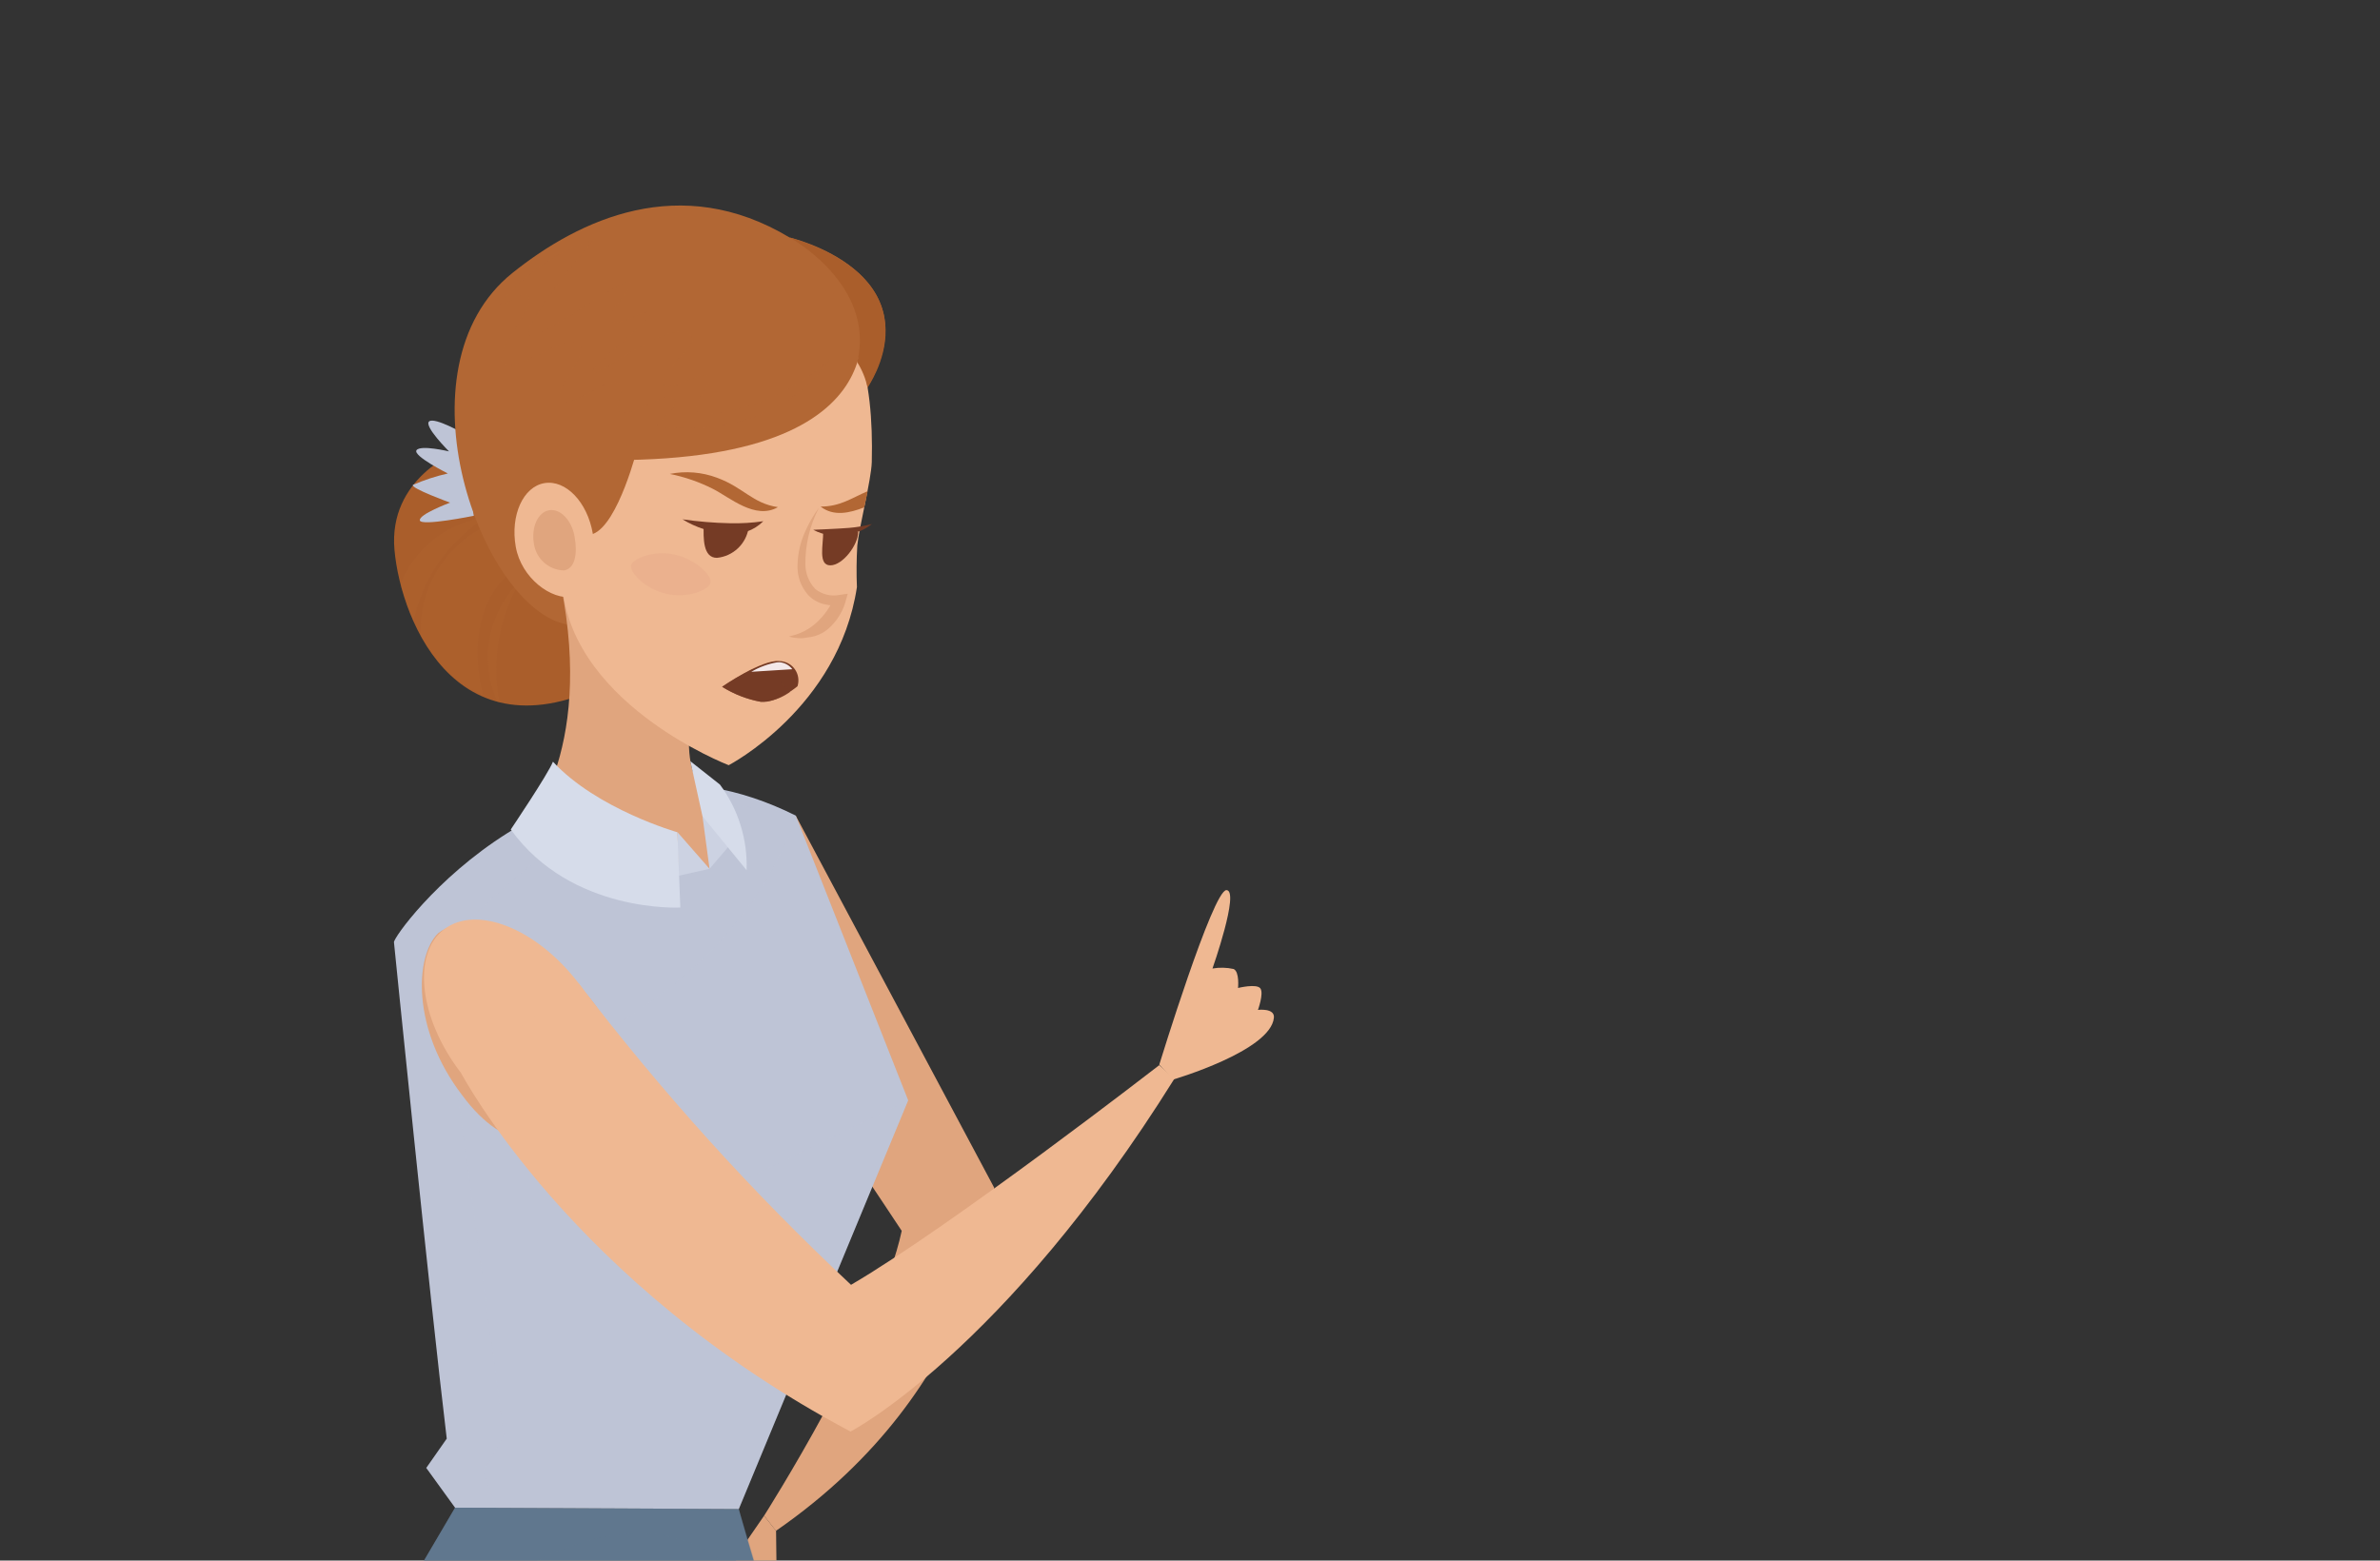 <?xml version="1.0" encoding="UTF-8"?> <svg xmlns="http://www.w3.org/2000/svg" width="215" height="141" viewBox="0 0 215 141" fill="none"><rect x="0" y="0" width="215" height="141" fill="#333333" stroke="none"/> <g clip-path="url(#clip0_408_971)"> <g clip-path="url(#clip1_408_971)"> <path d="M41.368 40.77C41.368 40.77 35.05 43.172 35.636 49.691C36.221 56.21 41.584 69.631 56.527 60.86C71.469 52.088 41.368 40.77 41.368 40.77Z" fill="#AA5E2B"></path> <g style="mix-blend-mode:screen" opacity="0.2"> <path d="M46.757 51.225C46.536 50.922 46.369 50.582 46.265 50.221C46.113 49.765 46.004 49.271 45.863 48.825C45.787 48.477 45.63 48.151 45.404 47.874C45.178 47.597 44.89 47.378 44.563 47.234C42.544 48.038 40.826 49.453 39.651 51.282C38.476 53.11 37.902 55.26 38.01 57.431C38.492 58.304 39.055 59.13 39.692 59.897V59.897L40.312 60.575L40.385 60.65C40.602 60.864 40.819 61.067 41.046 61.258L41.103 61.255C41.864 61.905 42.719 62.435 43.639 62.828V62.828C42.612 58.778 42.974 53.85 46.757 51.225Z" fill="#B26734"></path> <path d="M44.603 62.6C44.698 62.867 44.794 63.134 44.9 63.389L45.12 63.455C44.394 59.659 45.078 55.728 47.044 52.401C45.711 53.694 44.774 55.34 44.341 57.146C43.909 58.952 44 60.844 44.603 62.6V62.6Z" fill="#B26734"></path> <path d="M44.055 46.527C43.477 46.68 42.908 46.866 42.351 47.084C40.957 47.502 39.677 48.232 38.609 49.22C37.54 50.207 36.711 51.426 36.185 52.782C36.196 52.952 36.536 53.897 36.819 54.811C36.97 55.257 37.155 55.688 37.341 56.132C38.639 50.715 41.45 48.535 44.055 46.527Z" fill="#B26734"></path> </g> <path d="M69.025 136.949L66.393 140.765L69.674 148.667L73.293 145.95C73.293 145.95 73.6 142.183 73.359 142.141C73.118 142.098 71.961 144.019 71.961 144.019L70.158 142.56L70.107 138.315L69.025 136.949Z" fill="#E0A57E"></path> <path d="M71.885 73.701L89.811 107.312C89.811 107.312 89.114 125.175 70.096 138.315L69.025 136.949C69.025 136.949 79.454 120.566 81.458 111.211C81.458 111.211 71.06 95.469 66.75 89.538L71.885 73.701Z" fill="#E0A57E"></path> <path d="M42.799 46.603C42.799 46.603 38.041 47.571 37.928 47.021C37.816 46.471 40.66 45.414 40.66 45.414C40.66 45.414 37.06 44.108 37.303 43.81C38.32 43.369 39.375 43.024 40.456 42.779C40.456 42.779 37.271 41.188 37.626 40.678C37.982 40.168 40.563 40.785 40.563 40.785C40.563 40.785 38.268 38.504 38.764 38.077C39.261 37.649 41.991 39.223 41.991 39.223L42.799 46.603Z" fill="#BEC4D6"></path> <path d="M51.24 56.43C43.533 55.02 35.522 33.273 46.305 24.65C52.373 19.798 61.465 15.537 71.317 21.452C71.317 21.452 84.46 24.488 78.369 35.01L51.24 56.43Z" fill="#B26734"></path> <path d="M41.107 136.222L24.87 163.858C24.87 163.858 25.701 179.926 67.437 256.197L70.979 255.041L59.754 233.863L73.822 254.143C73.822 254.143 104.033 241.454 108.748 239.205C80.882 188.61 66.74 136.348 66.74 136.348L41.107 136.222Z" fill="#60778E"></path> <path d="M41.107 136.222L38.506 132.63L40.357 129.985C38.787 116.927 35.59 85.144 35.59 85.144C35.381 84.51 51.048 63.257 71.884 73.69L82.043 99.419L66.74 136.348L41.107 136.222Z" fill="#BEC4D6"></path> <g style="mix-blend-mode:multiply" opacity="0.2"> <path d="M44.788 136.238L43.69 132.897L45.529 129.674L39.597 85.868C39.597 85.868 45.905 79.321 50.276 76.468C50.276 76.468 62.632 70.76 71.851 73.704C71.851 73.704 68.884 85.934 53.044 93.953L65.764 107.306L82.021 99.432L66.74 136.348L44.788 136.238Z" fill="#BEC4D6"></path> </g> <path d="M53.676 90.678C58.306 96.635 49.786 109.824 41.748 98.95C37.175 92.978 37.47 86.383 39.583 84.314C43.029 81.732 49.103 84.706 53.676 90.678Z" fill="#E0A57E"></path> <path d="M52.246 88.81C56.03 93.739 56.733 99.558 53.801 101.801C50.869 104.045 45.445 101.862 41.663 96.966C37.881 92.072 37.188 86.218 40.108 83.975C43.029 81.732 48.45 83.87 52.246 88.81Z" fill="#EFB892"></path> <path d="M41.663 96.967C41.663 96.967 51.646 116.005 76.837 129.345C76.837 129.345 90.681 122.14 106.086 97.472L104.728 96.236C104.728 96.236 86.029 110.731 76.879 116.087C67.922 107.698 59.682 98.574 52.246 88.81L41.663 96.967Z" fill="#EFB892"></path> <path d="M47.322 74.942C47.322 74.942 53.739 68.331 50.674 52.886L63 61.401C63 61.401 60.208 71.633 65.26 71.965L64.097 78.498C64.097 78.498 51.328 79.778 47.322 74.942Z" fill="#E0A57E"></path> <path d="M61.206 75.197L64.097 78.499L61.262 79.135L61.206 75.197Z" fill="#CCD2E2"></path> <path d="M64.097 78.499L63.46 73.755L66.167 76.079L64.097 78.499Z" fill="#CCD2E2"></path> <path d="M63.46 73.755L62.365 68.777L65.036 70.888C66.694 73.119 67.543 75.848 67.445 78.626L63.46 73.755Z" fill="#D6DCEA"></path> <path d="M50.738 51.872C50.805 63.363 65.828 69.137 65.828 69.137C65.828 69.137 75.742 63.997 77.411 53.049C77.359 51.795 77.371 50.539 77.445 49.287C77.616 47.596 78.702 43.362 78.753 41.757C78.948 34.055 77.462 27.682 72.278 26.665C56.393 23.555 50.667 39.938 50.738 51.872Z" fill="#EFB892"></path> <path d="M70.274 45.822C67.982 45.483 67.168 44.044 64.776 43.166C63.413 42.654 61.934 42.534 60.507 42.821C61.856 43.093 63.163 43.545 64.393 44.166C65.927 44.937 68.221 47.002 70.274 45.822Z" fill="#B26734"></path> <path d="M78.067 45.841C76.758 46.352 75.301 46.689 74.133 45.771C75.893 45.768 76.904 45.014 78.377 44.38C78.282 44.886 78.186 45.357 78.067 45.841Z" fill="#B26734"></path> <path opacity="0.2" d="M57.006 51.085C56.874 51.718 58.27 53.212 60.193 53.653C62.117 54.094 63.979 53.323 64.179 52.686C64.379 52.049 62.915 50.559 60.992 50.118C59.068 49.677 57.15 50.463 57.006 51.085Z" fill="#DD977F"></path> <path d="M67.627 47.697C67.518 48.401 67.179 49.05 66.661 49.539C66.143 50.029 65.478 50.333 64.768 50.402C63.508 50.41 63.527 48.648 63.574 47.362L67.627 47.697Z" fill="#753B25"></path> <path d="M61.651 46.921C62.881 47.676 64.276 48.122 65.716 48.221C66.306 48.289 66.903 48.223 67.463 48.028C68.024 47.833 68.533 47.514 68.954 47.094C67.957 47.241 66.95 47.301 65.943 47.276C64.506 47.246 63.073 47.127 61.651 46.921V46.921Z" fill="#753B25"></path> <path d="M77.52 48.078C77.532 49.213 76.134 51.081 75.009 51.08C73.885 51.08 74.376 49.233 74.363 48.075C75.413 47.98 76.47 47.981 77.52 48.078V48.078Z" fill="#753B25"></path> <path d="M73.464 47.868C74.411 48.375 75.509 48.523 76.556 48.284C77.366 48.175 78.131 47.851 78.771 47.344C78.09 47.522 77.394 47.64 76.691 47.696C75.81 47.772 73.464 47.868 73.464 47.868Z" fill="#753B25"></path> <path d="M71.274 57.519C71.529 57.424 71.788 57.386 72.032 57.291C72.261 57.211 72.483 57.114 72.696 57.002C73.092 56.795 73.459 56.536 73.786 56.232C74.122 55.921 74.425 55.575 74.689 55.2C74.814 55 74.95 54.821 75.063 54.61C75.175 54.399 75.276 54.188 75.367 54.013L75.92 54.695C75.403 54.742 74.882 54.701 74.379 54.572C73.858 54.436 73.384 54.158 73.013 53.768C72.674 53.388 72.414 52.944 72.249 52.463C72.083 51.981 72.015 51.472 72.049 50.964C72.078 50.017 72.284 49.084 72.656 48.212C73.004 47.377 73.452 46.588 73.991 45.86C73.16 47.445 72.736 49.211 72.755 51.001C72.762 51.827 73.082 52.619 73.65 53.218C73.949 53.459 74.297 53.631 74.669 53.724C75.041 53.818 75.429 53.829 75.806 53.759L76.583 53.644L76.359 54.441C76.282 54.715 76.176 54.981 76.043 55.233C75.916 55.483 75.771 55.723 75.609 55.952C75.441 56.18 75.256 56.396 75.057 56.598C74.858 56.798 74.636 56.976 74.396 57.126C73.936 57.403 73.416 57.567 72.88 57.604C72.609 57.666 72.33 57.682 72.054 57.654C71.79 57.637 71.528 57.592 71.274 57.519V57.519Z" fill="#E0A57E"></path> <path d="M65.231 62.051C65.231 62.051 68.841 59.562 70.396 59.73C70.669 59.733 70.938 59.799 71.18 59.925C71.423 60.05 71.633 60.23 71.793 60.452C71.954 60.673 72.06 60.929 72.103 61.198C72.147 61.468 72.126 61.744 72.043 62.005C72.043 62.005 70.195 63.57 68.72 63.409C67.482 63.181 66.298 62.72 65.231 62.051V62.051Z" fill="#753B25"></path> <g style="mix-blend-mode:screen" opacity="0.7"> <path d="M67.942 60.468C67.004 60.936 66.099 61.465 65.231 62.051C66.298 62.72 67.482 63.181 68.721 63.409C69.666 63.399 70.585 63.093 71.349 62.535C70.959 61.969 70.454 61.492 69.867 61.136C69.28 60.78 68.623 60.552 67.942 60.468Z" fill="#753B25"></path> </g> <path d="M71.576 60.465C71.437 60.281 71.26 60.13 71.058 60.02C70.855 59.911 70.632 59.846 70.402 59.831L70.176 59.845C69.361 59.99 68.578 60.28 67.865 60.699L71.576 60.465Z" fill="#F4E9EA"></path> <path d="M77.525 27.791C77.525 27.791 82.77 43.014 51.02 41.461C51.022 41.506 59.696 16.722 77.525 27.791Z" fill="#B26734"></path> <path d="M57.62 40.349C57.62 40.349 55.874 47.383 53.553 48.249C51.231 49.116 49.993 39.127 49.993 39.127L57.62 40.349Z" fill="#B26734"></path> <path d="M53.55 48.204C54.028 51.06 53.659 53.604 51.736 53.924C49.813 54.244 47.091 52.239 46.59 49.395C46.09 46.551 47.263 43.971 49.186 43.65C51.109 43.33 53.06 45.359 53.55 48.204Z" fill="#EFB892"></path> <path d="M51.91 48.507C52.171 50.013 51.968 51.366 50.956 51.54C50.292 51.526 49.653 51.277 49.155 50.837C48.656 50.398 48.33 49.795 48.233 49.137C47.972 47.631 48.595 46.276 49.607 46.101C50.618 45.927 51.66 47.011 51.91 48.507Z" fill="#E0A57E"></path> <path d="M78.369 35.01C78.369 35.01 85.075 25.644 71.317 21.452C71.317 21.452 79.137 25.684 77.437 32.726C77.881 33.426 78.197 34.199 78.369 35.01V35.01Z" fill="#AA5E2B"></path> <g style="mix-blend-mode:screen" opacity="0.2"> <path d="M44.737 28.05C46.912 25.007 50.039 22.776 53.624 21.71C53.624 21.71 47.173 29.266 47.763 30.196C48.353 31.126 56.264 24.982 56.883 25.456C57.502 25.93 54.617 28.193 55.22 28.963C55.823 29.734 58.316 27.755 58.787 28.215C59.257 28.675 53.213 33.173 53.56 33.652C53.907 34.131 60.884 28.52 62.446 30.323C63.265 31.285 59.241 33.685 59.94 34.733C60.525 35.584 63.396 33.276 64.025 34.09C64.469 34.677 62.558 36.325 62.922 37.087C63.285 37.849 69.855 37.169 74.931 32.434C74.931 32.434 70.839 39.927 59.147 38.53C59.147 38.53 61.314 36.798 60.946 36.15C60.266 35.055 56.888 37.995 55.906 37.157C55.439 36.754 56.484 35.066 55.996 34.687C54.934 33.831 51.654 37.095 50.722 36.14C49.79 35.186 53.252 32.126 52.354 31.169C51.143 29.925 46.682 33.93 45.439 32.722C44.415 31.75 48.706 27.561 47.65 26.614C47.25 26.206 44.737 28.05 44.737 28.05Z" fill="#B26734"></path> </g> <path d="M46.141 74.945C46.141 74.945 49.509 69.949 49.952 68.82C53.926 73.125 61.195 75.197 61.195 75.197L61.457 81.997C61.457 81.997 51.608 82.544 46.141 74.945Z" fill="#D6DCEA"></path> <g style="mix-blend-mode:multiply" opacity="0.3"> <path d="M41.107 136.222L24.87 163.858C34.769 147.156 61.885 124.759 70.742 149.613L66.74 136.348L41.107 136.222Z" fill="#60778E"></path> </g> <path d="M104.725 96.191C104.725 96.191 109.578 80.383 110.795 80.423C112.013 80.463 109.53 87.508 109.53 87.508C110.163 87.397 110.812 87.412 111.44 87.552C111.989 87.803 111.839 89.266 111.839 89.266C111.839 89.266 113.551 88.844 113.864 89.314C114.176 89.784 113.639 91.247 113.639 91.247C113.639 91.247 115.172 91.053 115.079 91.956C114.794 94.96 105.987 97.535 105.987 97.535L104.725 96.191Z" fill="#EFB892"></path> </g> </g> <defs> <clipPath id="clip0_408_971"> <rect width="215" height="141" fill="white"></rect> </clipPath> <clipPath id="clip1_408_971"> <rect width="123.269" height="321.913" fill="white" transform="translate(16.283 21.256) rotate(-3.446)"></rect> </clipPath> </defs> </svg> 